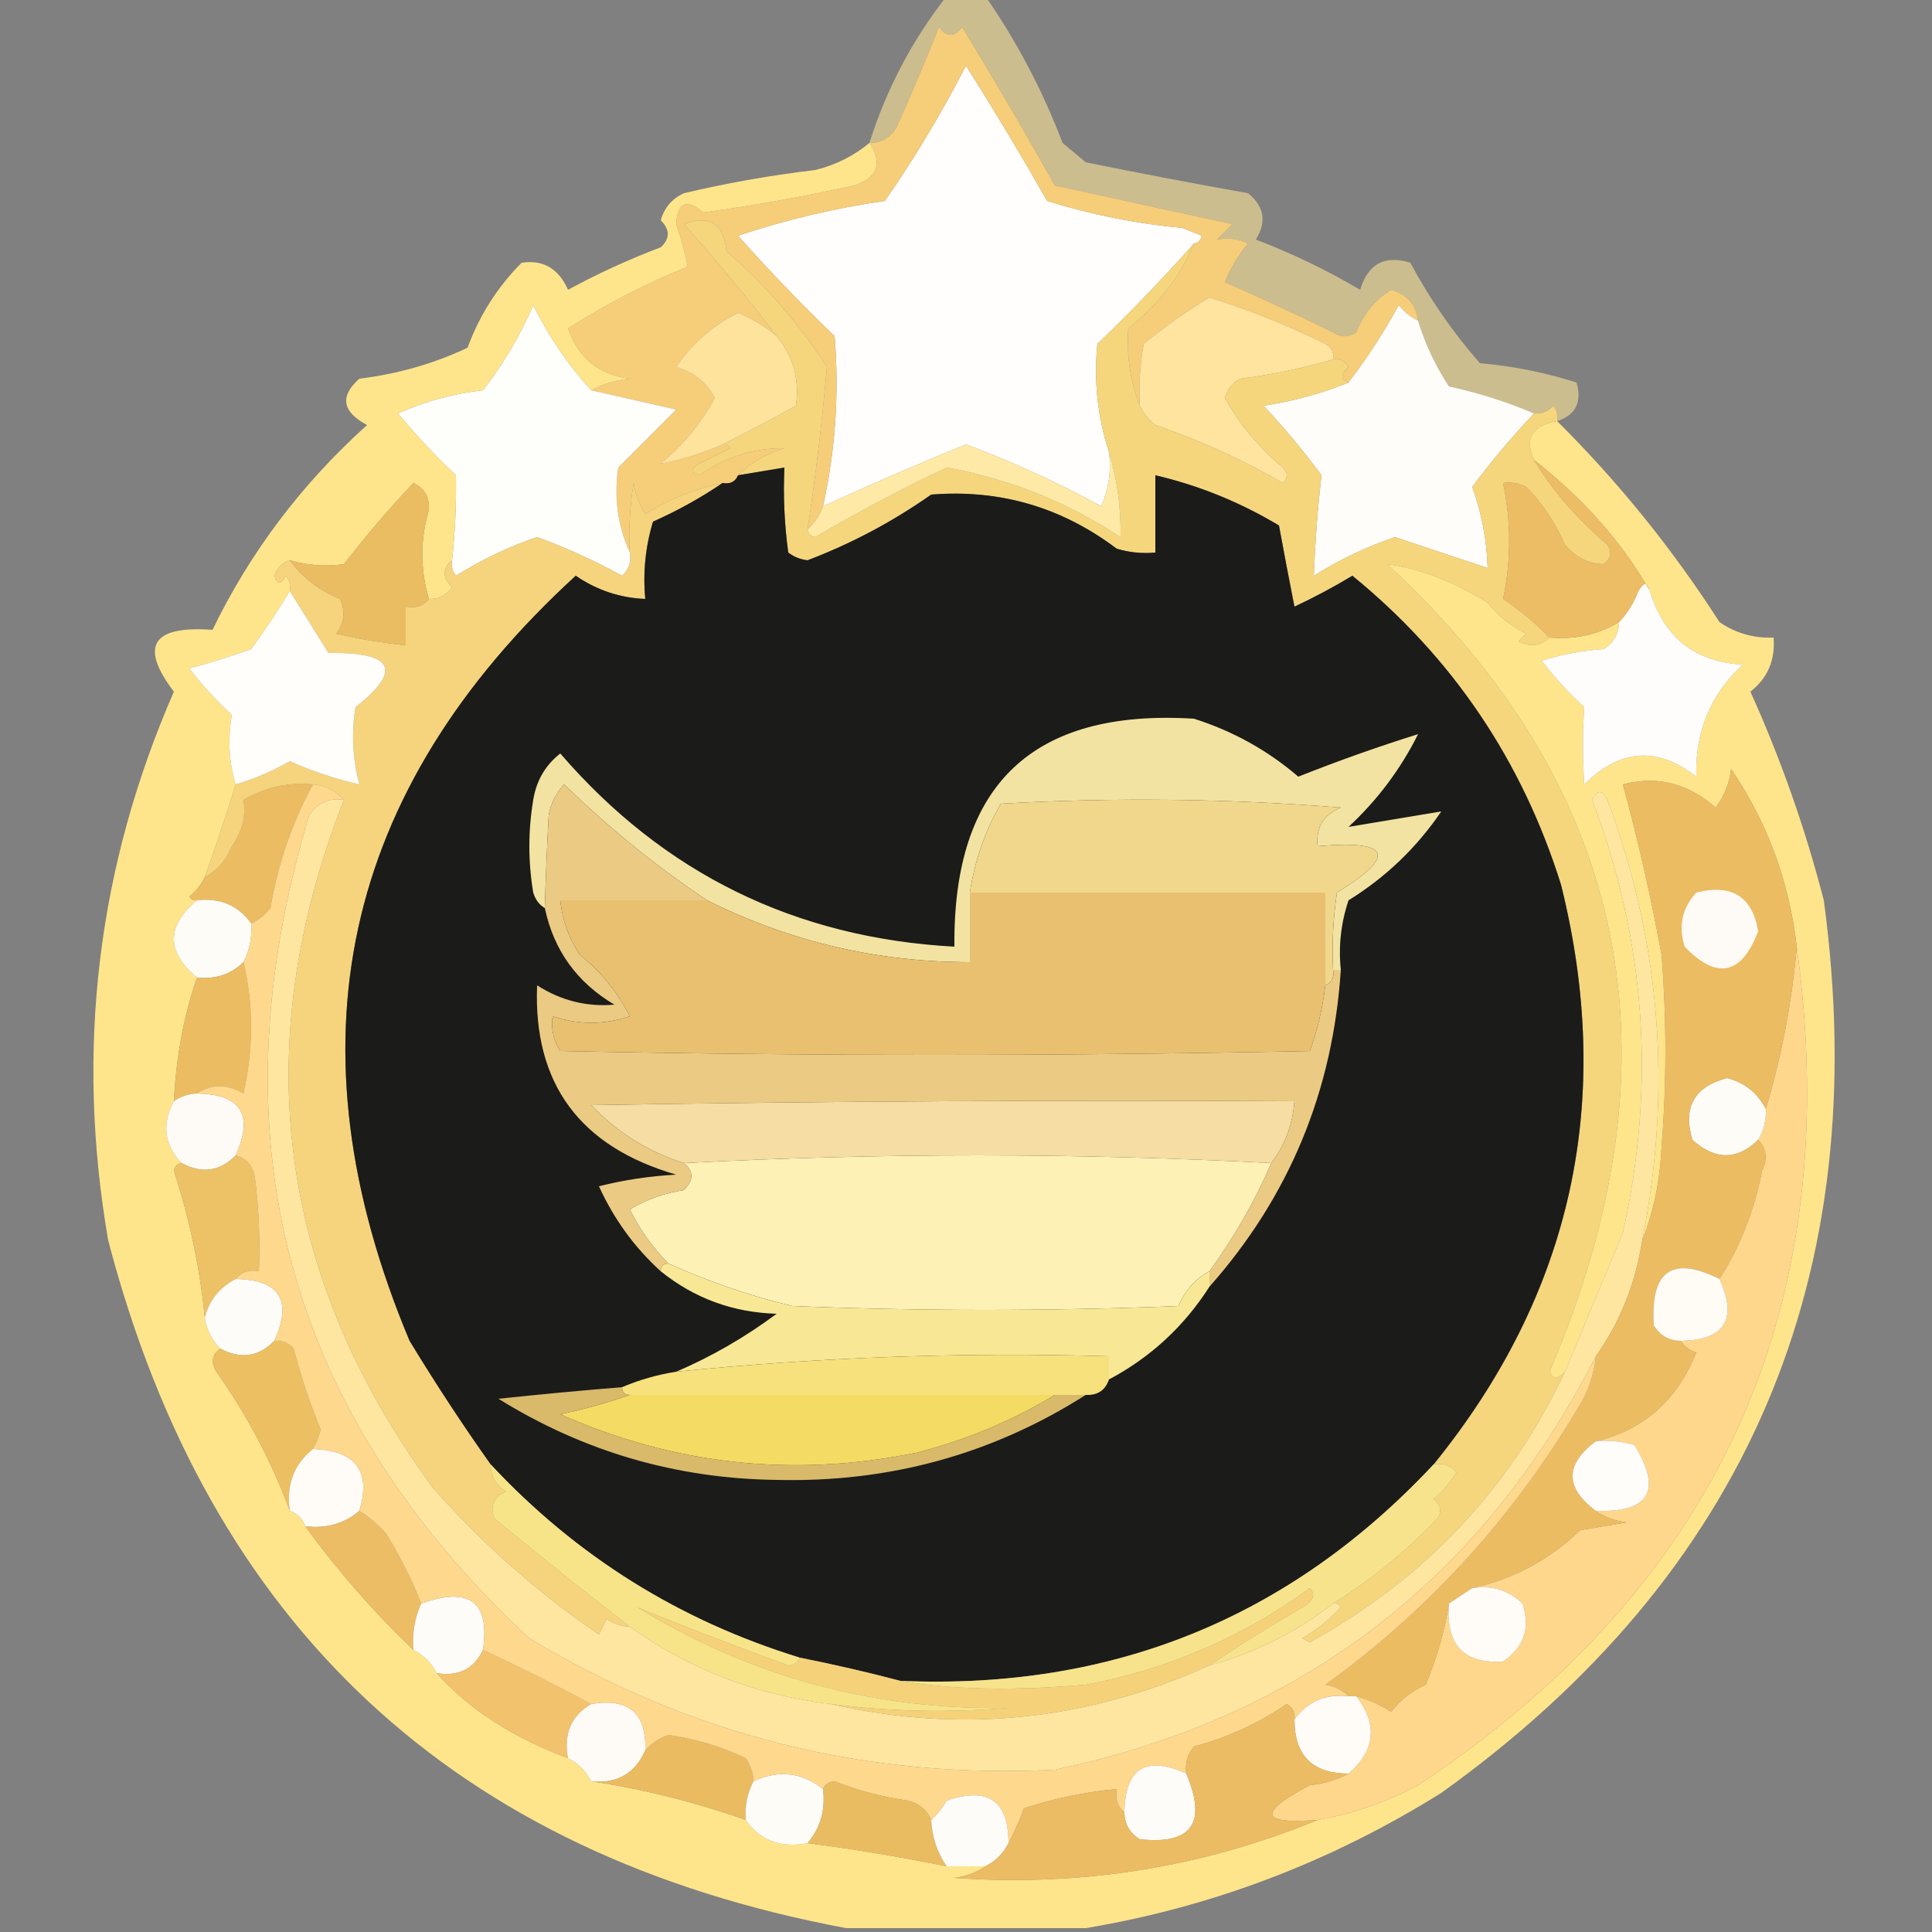 <svg xmlns="http://www.w3.org/2000/svg" xmlns:xlink="http://www.w3.org/1999/xlink" width="250px" height="250px" style="shape-rendering:geometricPrecision; text-rendering:geometricPrecision; image-rendering:optimizeQuality; fill-rule:evenodd; clip-rule:evenodd"><rect width="100%" height="100%" fill="#808080" stroke="none"/><g><path style="opacity:1" fill="#fffefc" d="M 154.5,31.5 C 150.564,35.938 146.398,40.271 142,44.5C 141.52,49.267 142.02,53.934 143.5,58.5C 143.808,60.924 143.474,63.257 142.5,65.5C 136.803,62.399 130.969,59.732 125,57.5C 118.725,60.058 112.558,62.724 106.5,65.5C 108.104,58.248 108.604,50.914 108,43.5C 103.651,39.318 99.485,34.985 95.5,30.5C 101.672,28.434 108.006,26.934 114.5,26C 118.377,20.415 121.877,14.582 125,8.5C 128.613,14.218 132.113,20.051 135.5,26C 141.189,27.775 147.022,28.942 153,29.5C 153.833,29.833 154.667,30.167 155.5,30.5C 155.376,31.107 155.043,31.44 154.5,31.5 Z"></path></g><g><path style="opacity:0.608" fill="#fde597" d="M 122.5,-0.5 C 124.167,-0.5 125.833,-0.5 127.5,-0.5C 131.579,5.374 134.912,11.707 137.5,18.5C 138.5,19.333 139.5,20.167 140.5,21C 147.484,22.426 154.484,23.759 161.5,25C 163.602,26.733 163.935,28.733 162.5,31C 167.19,32.785 171.69,34.952 176,37.5C 177.029,34.125 179.196,32.958 182.5,34C 185.011,38.695 188.011,43.028 191.5,47C 195.796,47.374 199.963,48.207 204,49.5C 204.741,52.019 203.908,53.685 201.5,54.5C 201.631,53.761 201.464,53.094 201,52.5C 200.329,53.252 199.496,53.586 198.5,53.5C 195.055,52.013 191.388,50.846 187.5,50C 185.754,47.341 184.42,44.508 183.5,41.5C 183.24,39.405 182.074,38.072 180,37.5C 177.929,38.775 176.429,40.609 175.5,43C 174.5,43.667 173.5,43.667 172.5,43C 167.866,40.734 163.199,38.568 158.5,36.5C 159.248,34.667 160.248,33.001 161.5,31.5C 160.284,30.904 158.951,30.737 157.5,31C 158.167,30.333 158.833,29.667 159.5,29C 151.813,27.324 144.147,25.657 136.5,24C 132.626,17.084 128.626,10.251 124.5,3.5C 123.5,4.833 122.5,4.833 121.5,3.5C 119.776,7.828 117.942,12.162 116,16.5C 115.184,17.823 114.017,18.489 112.5,18.5C 114.708,11.518 118.041,5.184 122.5,-0.5 Z"></path></g><g><path style="opacity:1" fill="#f6cd79" d="M 183.5,41.5 C 182.542,41.047 181.708,40.38 181,39.5C 179.058,43.069 176.892,46.402 174.5,49.5C 173.45,49.095 173.45,48.429 174.5,47.5C 174.043,46.703 173.376,46.369 172.5,46.5C 172.631,45.624 172.298,44.957 171.5,44.5C 166.654,42.107 161.654,40.107 156.5,38.5C 153.553,40.271 150.719,42.271 148,44.5C 147.503,47.146 147.336,49.813 147.5,52.5C 146.257,49.367 145.757,46.033 146,42.5C 149.877,39.479 152.711,35.812 154.5,31.5C 155.043,31.44 155.376,31.107 155.5,30.5C 154.667,30.167 153.833,29.833 153,29.5C 147.022,28.942 141.189,27.775 135.5,26C 132.113,20.051 128.613,14.218 125,8.5C 121.877,14.582 118.377,20.415 114.5,26C 108.006,26.934 101.672,28.434 95.5,30.5C 99.485,34.985 103.651,39.318 108,43.5C 108.604,50.914 108.104,58.248 106.5,65.5C 106.068,66.71 105.401,67.71 104.5,68.5C 105.56,61.484 106.393,54.484 107,47.5C 103.414,41.909 99.08,36.909 94,32.5C 93.671,28.96 91.838,27.794 88.5,29C 92.735,33.726 96.735,38.559 100.5,43.5C 99.027,42.26 97.36,41.26 95.5,40.5C 92.216,42.117 89.549,44.45 87.5,47.5C 89.737,48.132 91.403,49.465 92.5,51.5C 90.733,54.77 88.4,57.603 85.5,60C 88.18,59.509 90.847,58.676 93.5,57.5C 93.938,57.435 94.272,57.601 94.5,58C 93.167,58.667 91.833,59.333 90.5,60C 89.304,60.654 89.304,61.154 90.5,61.5C 93.877,59.13 97.544,57.963 101.5,58C 99.121,58.716 97.121,59.883 95.5,61.5C 95.158,62.338 94.492,62.672 93.5,62.5C 89.981,63.232 86.648,64.565 83.5,66.5C 82.719,65.271 82.219,63.938 82,62.5C 81.502,65.482 81.335,68.482 81.5,71.5C 79.933,68.083 79.433,64.417 80,60.5C 82.5,58 85,55.5 87.5,53C 83.792,52.162 80.125,51.329 76.5,50.5C 77.952,49.698 79.618,49.198 81.5,49C 77.509,48.513 74.842,46.346 73.5,42.5C 78.392,39.365 83.558,36.698 89,34.5C 88.656,32.742 88.156,30.909 87.5,29C 87.67,26.169 88.837,25.669 91,27.5C 97.543,26.604 104.042,25.437 110.5,24C 113.581,23.009 114.248,21.176 112.5,18.5C 114.017,18.489 115.184,17.823 116,16.5C 117.942,12.162 119.776,7.828 121.5,3.5C 122.5,4.833 123.5,4.833 124.5,3.5C 128.626,10.251 132.626,17.084 136.5,24C 144.147,25.657 151.813,27.324 159.5,29C 158.833,29.667 158.167,30.333 157.5,31C 158.951,30.737 160.284,30.904 161.5,31.5C 160.248,33.001 159.248,34.667 158.5,36.5C 163.199,38.568 167.866,40.734 172.5,43C 173.5,43.667 174.5,43.667 175.5,43C 176.429,40.609 177.929,38.775 180,37.5C 182.074,38.072 183.24,39.405 183.5,41.5 Z"></path></g><g><path style="opacity:1" fill="#fefdfa" d="M 183.5,41.5 C 184.42,44.508 185.754,47.341 187.5,50C 191.388,50.846 195.055,52.013 198.5,53.5C 195.655,56.512 192.988,59.679 190.5,63C 191.726,66.402 192.393,69.902 192.5,73.5C 188.511,72.174 184.511,70.841 180.5,69.5C 176.854,70.738 173.354,72.405 170,74.5C 170.175,70.143 170.508,65.809 171,61.5C 168.688,58.354 166.188,55.354 163.5,52.5C 167.408,51.904 171.074,50.904 174.5,49.5C 176.892,46.402 179.058,43.069 181,39.5C 181.708,40.38 182.542,41.047 183.5,41.5 Z"></path></g><g><path style="opacity:1" fill="#fefefb" d="M 76.5,50.5 C 80.125,51.329 83.792,52.162 87.5,53C 85,55.5 82.5,58 80,60.5C 79.433,64.417 79.933,68.083 81.5,71.5C 81.719,72.675 81.386,73.675 80.5,74.5C 76.901,72.531 73.234,70.865 69.5,69.5C 65.855,70.738 62.355,72.405 59,74.5C 58.536,73.906 58.369,73.239 58.5,72.5C 58.895,68.815 59.062,65.148 59,61.5C 56.345,59.01 53.845,56.344 51.5,53.5C 54.953,51.935 58.62,50.935 62.5,50.5C 65.131,47.104 67.298,43.438 69,39.5C 71.028,43.58 73.528,47.246 76.5,50.5 Z"></path></g><g><path style="opacity:1" fill="#fee39d" d="M 100.5,43.5 C 102.652,46.124 103.485,49.124 103,52.5C 99.826,54.271 96.66,55.938 93.5,57.5C 90.847,58.676 88.18,59.509 85.5,60C 88.4,57.603 90.733,54.77 92.5,51.5C 91.403,49.465 89.737,48.132 87.5,47.5C 89.549,44.45 92.216,42.117 95.5,40.5C 97.36,41.26 99.027,42.26 100.5,43.5 Z"></path></g><g><path style="opacity:1" fill="#fee49e" d="M 172.5,46.5 C 168.606,47.646 164.606,48.479 160.5,49C 159.484,49.519 158.818,50.353 158.5,51.5C 160.403,54.911 162.903,57.911 166,60.5C 166.667,61.167 166.667,61.833 166,62.5C 160.786,59.48 155.286,56.98 149.5,55C 148.619,54.292 147.953,53.458 147.5,52.5C 147.336,49.813 147.503,47.146 148,44.5C 150.719,42.271 153.553,40.271 156.5,38.5C 161.654,40.107 166.654,42.107 171.5,44.5C 172.298,44.957 172.631,45.624 172.5,46.5 Z"></path></g><g><path style="opacity:1" fill="#f5d67d" d="M 104.5,68.5 C 104.56,69.043 104.893,69.376 105.5,69.5C 111.045,66.228 116.712,63.228 122.5,60.5C 130.605,61.969 138.105,64.969 145,69.5C 145.064,65.674 144.564,62.008 143.5,58.5C 142.02,53.934 141.52,49.267 142,44.5C 146.398,40.271 150.564,35.938 154.5,31.5C 152.711,35.812 149.877,39.479 146,42.5C 145.757,46.033 146.257,49.367 147.5,52.5C 147.953,53.458 148.619,54.292 149.5,55C 155.286,56.98 160.786,59.48 166,62.5C 166.667,61.833 166.667,61.167 166,60.5C 162.903,57.911 160.403,54.911 158.5,51.5C 158.818,50.353 159.484,49.519 160.5,49C 164.606,48.479 168.606,47.646 172.5,46.5C 173.376,46.369 174.043,46.703 174.5,47.5C 173.45,48.429 173.45,49.095 174.5,49.5C 171.074,50.904 167.408,51.904 163.5,52.5C 166.188,55.354 168.688,58.354 171,61.5C 170.508,65.809 170.175,70.143 170,74.5C 173.354,72.405 176.854,70.738 180.5,69.5C 184.511,70.841 188.511,72.174 192.5,73.5C 192.393,69.902 191.726,66.402 190.5,63C 192.988,59.679 195.655,56.512 198.5,53.5C 199.496,53.586 200.329,53.252 201,52.5C 201.464,53.094 201.631,53.761 201.5,54.5C 198.227,55.062 197.227,56.729 198.5,59.5C 200.72,63.278 203.887,66.944 208,70.5C 208.617,71.449 208.451,72.282 207.5,73C 205.583,72.972 203.916,72.139 202.5,70.5C 201.288,67.698 199.621,65.198 197.5,63C 196.552,62.517 195.552,62.35 194.5,62.5C 195.544,67.531 195.544,72.531 194.5,77.5C 196.717,78.974 198.717,80.64 200.5,82.5C 199.399,83.598 198.066,83.765 196.5,83C 196.833,82.667 197.167,82.333 197.5,82C 195.545,81.047 193.878,79.713 192.5,78C 188.075,75.234 183.742,73.568 179.5,73C 210.933,102.025 217.933,136.859 200.5,177.5C 200.97,178.463 201.637,178.463 202.5,177.5C 195.408,192.599 184.408,204.266 169.5,212.5C 169.167,212.333 168.833,212.167 168.5,212C 170.349,210.907 172.016,209.574 173.5,208C 173.272,207.601 172.938,207.435 172.5,207.5C 177.388,204.451 181.888,200.784 186,196.5C 186.617,195.551 186.451,194.718 185.5,194C 186.687,192.981 187.687,191.814 188.5,190.5C 187.675,189.614 186.675,189.281 185.5,189.5C 203.439,167.394 208.939,142.394 202,114.5C 196.971,98.429 187.971,85.095 175,74.5C 172.579,75.961 170.079,77.294 167.5,78.5C 166.8,74.959 166.133,71.459 165.5,68C 160.475,64.984 155.142,62.818 149.5,61.5C 149.5,64.833 149.5,68.167 149.5,71.5C 147.801,71.66 146.134,71.493 144.5,71C 137.366,65.621 129.366,63.288 120.5,64C 115.5,67.51 110.166,70.343 104.5,72.5C 103.558,72.392 102.725,72.058 102,71.5C 101.501,67.848 101.335,64.182 101.5,60.5C 99.5,60.833 97.5,61.167 95.5,61.5C 97.121,59.883 99.121,58.716 101.5,58C 97.544,57.963 93.877,59.13 90.5,61.5C 89.304,61.154 89.304,60.654 90.5,60C 91.833,59.333 93.167,58.667 94.5,58C 94.272,57.601 93.938,57.435 93.5,57.5C 96.66,55.938 99.826,54.271 103,52.5C 103.485,49.124 102.652,46.124 100.5,43.5C 96.735,38.559 92.735,33.726 88.5,29C 91.838,27.794 93.671,28.96 94,32.5C 99.08,36.909 103.414,41.909 107,47.5C 106.393,54.484 105.56,61.484 104.5,68.5 Z"></path></g><g><path style="opacity:0.999" fill="#fee58b" d="M 112.5,18.5 C 114.248,21.176 113.581,23.009 110.5,24C 104.042,25.437 97.543,26.604 91,27.5C 88.837,25.669 87.67,26.169 87.5,29C 88.156,30.909 88.656,32.742 89,34.5C 83.558,36.698 78.392,39.365 73.5,42.5C 74.842,46.346 77.509,48.513 81.5,49C 79.618,49.198 77.952,49.698 76.5,50.5C 73.528,47.246 71.028,43.58 69,39.5C 67.298,43.438 65.131,47.104 62.5,50.5C 58.62,50.935 54.953,51.935 51.5,53.5C 53.845,56.344 56.345,59.01 59,61.5C 59.062,65.148 58.895,68.815 58.5,72.5C 57.209,73.542 57.209,74.708 58.5,76C 57.756,77.039 56.756,77.539 55.5,77.5C 54.364,73.661 54.364,69.827 55.5,66C 55.612,64.338 54.946,63.171 53.5,62.5C 50.342,65.828 47.342,69.328 44.5,73C 42.153,73.334 39.819,73.167 37.5,72.5C 36.522,72.811 35.855,73.478 35.5,74.5C 35.846,75.696 36.346,75.696 37,74.5C 37.464,75.094 37.631,75.761 37.5,76.5C 35.981,79.02 34.314,81.52 32.5,84C 29.879,84.939 27.212,85.772 24.5,86.5C 26.149,88.65 27.982,90.65 30,92.5C 29.453,95.646 29.619,98.646 30.5,101.5C 29.349,105.233 28.016,109.233 26.5,113.5C 26.047,114.458 25.381,115.292 24.5,116C 24.728,116.399 25.062,116.565 25.5,116.5C 21.5,119.833 21.5,123.167 25.5,126.5C 23.815,131.279 22.815,136.613 22.5,142.5C 20.91,145.455 21.243,148.122 23.5,150.5C 22.957,150.56 22.624,150.893 22.5,151.5C 24.551,157.816 25.884,164.149 26.5,170.5C 26.733,172.062 27.399,173.395 28.5,174.5C 27.427,175.251 27.26,176.251 28,177.5C 31.995,183.161 35.162,189.161 37.5,195.5C 38.5,195.833 39.167,196.5 39.5,197.5C 43.715,203.289 48.382,208.622 53.5,213.5C 54.833,214.167 55.833,215.167 56.5,216.5C 60.698,221.185 66.365,224.852 73.5,227.5C 74.833,228.167 75.833,229.167 76.5,230.5C 83.237,231.513 89.903,233.18 96.5,235.5C 98.391,238.172 101.058,239.172 104.5,238.5C 110.54,239.285 116.54,240.285 122.5,241.5C 124.167,241.5 125.833,241.5 127.5,241.5C 126.391,242.29 125.058,242.79 123.5,243C 139.866,244.156 155.532,241.656 170.5,235.5C 175.094,234.691 179.427,233.191 183.5,231C 222.514,205.135 238.847,168.968 232.5,122.5C 231.513,114.027 228.68,106.36 224,99.5C 223.784,101.384 223.117,103.051 222,104.5C 218.405,101.341 214.405,100.341 210,101.5C 211.955,108.663 213.622,115.997 215,123.5C 215.667,131.833 215.667,140.167 215,148.5C 214.811,152.767 213.977,156.767 212.5,160.5C 216.391,141.001 214.891,122.001 208,103.5C 207.333,102.167 206.667,102.167 206,103.5C 212.949,121.631 214.282,140.297 210,159.5C 207.496,165.535 204.996,171.535 202.5,177.5C 201.637,178.463 200.97,178.463 200.5,177.5C 217.933,136.859 210.933,102.025 179.5,73C 183.742,73.568 188.075,75.234 192.5,78C 193.878,79.713 195.545,81.047 197.5,82C 197.167,82.333 196.833,82.667 196.5,83C 198.066,83.765 199.399,83.598 200.5,82.5C 203.785,82.79 206.785,82.123 209.5,80.5C 209.489,82.017 208.823,83.184 207.5,84C 204.774,84.182 202.107,84.682 199.5,85.5C 201.149,87.65 202.982,89.65 205,91.5C 204.785,94.811 204.785,98.144 205,101.5C 209.62,96.889 214.454,96.555 219.5,100.5C 219.331,94.689 221.331,89.855 225.5,86C 219.324,85.665 215.324,82.498 213.5,76.5C 209.964,70.249 204.964,64.583 198.5,59.5C 197.227,56.729 198.227,55.062 201.5,54.5C 209.451,62.404 216.451,71.071 222.5,80.5C 224.608,81.944 226.941,82.61 229.5,82.5C 229.738,85.408 228.738,87.742 226.5,89.5C 230.424,98.177 233.591,107.177 236,116.5C 242.567,165.156 226.067,203.656 186.5,232C 172.225,240.92 156.892,246.754 140.5,249.5C 130.167,249.5 119.833,249.5 109.5,249.5C 58.867,240.034 27.033,210.367 14,160.5C 9.746,135.9 12.58,112.233 22.5,89.5C 18.013,83.6 19.68,80.933 27.5,81.5C 32.381,71.434 39.048,62.601 47.5,55C 44.27,53.276 43.936,51.276 46.5,49C 51.452,48.398 56.118,47.065 60.5,45C 62.047,40.796 64.38,37.129 67.5,34C 70.284,33.583 72.284,34.749 73.5,37.5C 77.381,35.393 81.381,33.559 85.5,32C 86.711,30.887 86.711,29.72 85.5,28.5C 85.968,26.866 86.968,25.7 88.5,25C 94.107,23.677 99.774,22.677 105.5,22C 108.139,21.347 110.473,20.18 112.5,18.5 Z"></path></g><g><path style="opacity:1" fill="#ebbc61" d="M 40.5,101.5 C 37.779,106.495 35.946,111.829 35,117.5C 34.292,118.381 33.458,119.047 32.5,119.5C 30.824,117.166 28.491,116.166 25.5,116.5C 25.062,116.565 24.728,116.399 24.5,116C 25.381,115.292 26.047,114.458 26.5,113.5C 28.093,112.652 29.26,111.319 30,109.5C 31.368,107.506 31.868,105.506 31.5,103.5C 34.276,101.87 37.276,101.203 40.5,101.5 Z"></path></g><g><path style="opacity:1" fill="#fee6a0" d="M 212.5,160.5 C 211.662,166.022 209.662,171.022 206.5,175.5C 191.698,204.466 168.364,222.299 136.5,229C 112.093,230.232 89.426,224.565 68.5,212C 36.964,182.706 27.463,147.206 40,105.5C 41.049,103.893 42.549,103.227 44.5,103.5C 32.03,135.333 35.863,165 56,192.5C 62.424,199.763 69.591,206.096 77.5,211.5C 77.833,210.833 78.167,210.167 78.5,209.5C 79.417,210.127 80.417,210.461 81.5,210.5C 89.232,216.024 97.899,219.357 107.5,220.5C 124.326,224.337 140.66,222.67 156.5,215.5C 162.385,213.891 167.718,211.224 172.5,207.5C 172.938,207.435 173.272,207.601 173.5,208C 172.016,209.574 170.349,210.907 168.5,212C 168.833,212.167 169.167,212.333 169.5,212.5C 184.408,204.266 195.408,192.599 202.5,177.5C 204.996,171.535 207.496,165.535 210,159.5C 214.282,140.297 212.949,121.631 206,103.5C 206.667,102.167 207.333,102.167 208,103.5C 214.891,122.001 216.391,141.001 212.5,160.5 Z"></path></g><g><path style="opacity:1" fill="#f6d47d" d="M 93.5,62.5 C 90.724,64.392 87.724,66.059 84.5,67.5C 83.513,70.768 83.18,74.102 83.5,77.5C 80.234,77.371 77.234,76.371 74.5,74.5C 44.132,102.318 36.966,135.318 53,173.5C 56.33,178.986 59.83,184.32 63.5,189.5C 63.511,191.017 64.177,192.184 65.5,193C 63.842,193.725 63.342,194.892 64,196.5C 69.812,201.306 75.645,205.973 81.5,210.5C 80.417,210.461 79.417,210.127 78.5,209.5C 78.167,210.167 77.833,210.833 77.5,211.5C 69.591,206.096 62.424,199.763 56,192.5C 35.863,165 32.03,135.333 44.5,103.5C 43.486,102.326 42.153,101.66 40.5,101.5C 37.276,101.203 34.276,101.87 31.5,103.5C 31.868,105.506 31.368,107.506 30,109.5C 29.26,111.319 28.093,112.652 26.5,113.5C 28.016,109.233 29.349,105.233 30.5,101.5C 32.963,100.767 35.297,99.767 37.5,98.5C 40.422,99.798 43.422,100.798 46.5,101.5C 45.624,98.201 45.457,94.868 46,91.5C 52.115,86.707 50.948,84.374 42.5,84.5C 40.808,81.769 39.142,79.103 37.5,76.5C 37.631,75.761 37.464,75.094 37,74.5C 36.346,75.696 35.846,75.696 35.5,74.5C 35.855,73.478 36.522,72.811 37.5,72.5C 39.149,74.752 41.315,76.419 44,77.5C 44.72,79.112 44.554,80.612 43.5,82C 46.478,82.696 49.478,83.196 52.5,83.5C 52.5,81.833 52.5,80.167 52.5,78.5C 53.791,78.737 54.791,78.404 55.5,77.5C 56.756,77.539 57.756,77.039 58.5,76C 57.209,74.708 57.209,73.542 58.5,72.5C 58.369,73.239 58.536,73.906 59,74.5C 62.355,72.405 65.855,70.738 69.5,69.5C 73.234,70.865 76.901,72.531 80.5,74.5C 81.386,73.675 81.719,72.675 81.5,71.5C 81.335,68.482 81.502,65.482 82,62.5C 82.219,63.938 82.719,65.271 83.5,66.5C 86.648,64.565 89.981,63.232 93.5,62.5 Z"></path></g><g><path style="opacity:1" fill="#fffefb" d="M 37.5,76.5 C 39.142,79.103 40.808,81.769 42.5,84.5C 50.948,84.374 52.115,86.707 46,91.5C 45.457,94.868 45.624,98.201 46.5,101.5C 43.422,100.798 40.422,99.798 37.5,98.5C 35.297,99.767 32.963,100.767 30.5,101.5C 29.619,98.646 29.453,95.646 30,92.5C 27.982,90.65 26.149,88.65 24.5,86.5C 27.212,85.772 29.879,84.939 32.5,84C 34.314,81.52 35.981,79.02 37.5,76.5 Z"></path></g><g><path style="opacity:1" fill="#fefdfb" d="M 213.5,76.5 C 215.324,82.498 219.324,85.665 225.5,86C 221.331,89.855 219.331,94.689 219.5,100.5C 214.454,96.555 209.62,96.889 205,101.5C 204.785,98.144 204.785,94.811 205,91.5C 202.982,89.65 201.149,87.65 199.5,85.5C 202.107,84.682 204.774,84.182 207.5,84C 208.823,83.184 209.489,82.017 209.5,80.5C 210.558,79.4 211.392,78.066 212,76.5C 212.69,75.262 213.19,75.262 213.5,76.5 Z"></path></g><g><path style="opacity:1" fill="#eabd62" d="M 55.5,77.5 C 54.791,78.404 53.791,78.737 52.5,78.5C 52.5,80.167 52.5,81.833 52.5,83.5C 49.478,83.196 46.478,82.696 43.5,82C 44.554,80.612 44.72,79.112 44,77.5C 41.315,76.419 39.149,74.752 37.5,72.5C 39.819,73.167 42.153,73.334 44.5,73C 47.342,69.328 50.342,65.828 53.5,62.5C 54.946,63.171 55.612,64.338 55.5,66C 54.364,69.827 54.364,73.661 55.5,77.5 Z"></path></g><g><path style="opacity:1" fill="#ecbd65" d="M 198.5,59.5 C 204.964,64.583 209.964,70.249 213.5,76.5C 213.19,75.262 212.69,75.262 212,76.5C 211.392,78.066 210.558,79.4 209.5,80.5C 206.785,82.123 203.785,82.79 200.5,82.5C 198.717,80.64 196.717,78.974 194.5,77.5C 195.544,72.531 195.544,67.531 194.5,62.5C 195.552,62.35 196.552,62.517 197.5,63C 199.621,65.198 201.288,67.698 202.5,70.5C 203.916,72.139 205.583,72.972 207.5,73C 208.451,72.282 208.617,71.449 208,70.5C 203.887,66.944 200.72,63.278 198.5,59.5 Z"></path></g><g><path style="opacity:1" fill="#1b1b19" d="M 185.5,189.5 C 166.924,209.367 143.924,218.701 116.5,217.5C 112.308,216.392 107.975,215.392 103.5,214.5C 87.905,209.707 74.572,201.374 63.5,189.5C 59.83,184.32 56.33,178.986 53,173.5C 36.966,135.318 44.132,102.318 74.5,74.5C 77.234,76.371 80.234,77.371 83.5,77.5C 83.18,74.102 83.513,70.768 84.5,67.5C 87.724,66.059 90.724,64.392 93.5,62.5C 94.492,62.672 95.158,62.338 95.5,61.5C 97.5,61.167 99.5,60.833 101.5,60.5C 101.335,64.182 101.501,67.848 102,71.5C 102.725,72.058 103.558,72.392 104.5,72.5C 110.166,70.343 115.5,67.51 120.5,64C 129.366,63.288 137.366,65.621 144.5,71C 146.134,71.493 147.801,71.66 149.5,71.5C 149.5,68.167 149.5,64.833 149.5,61.5C 155.142,62.818 160.475,64.984 165.5,68C 166.133,71.459 166.8,74.959 167.5,78.5C 170.079,77.294 172.579,75.961 175,74.5C 187.971,85.095 196.971,98.429 202,114.5C 208.939,142.394 203.439,167.394 185.5,189.5 Z"></path></g><g><path style="opacity:1" fill="#f2e3a2" d="M 173.5,125.5 C 173.167,125.5 172.833,125.5 172.5,125.5C 172.335,122.15 172.502,118.817 173,115.5C 180.8,110.68 179.967,108.68 170.5,109.5C 170.244,107.088 171.244,105.421 173.5,104.5C 158.845,103.334 144.178,103.167 129.5,104C 127.448,107.6 126.114,111.433 125.5,115.5C 125.5,118.5 125.5,121.5 125.5,124.5C 113.517,124.504 102.183,121.837 91.5,116.5C 84.942,112.122 78.776,107.122 73,101.5C 71.956,102.623 71.29,103.956 71,105.5C 70.778,109.712 70.612,113.712 70.5,117.5C 69.778,117.082 69.278,116.416 69,115.5C 68.333,111.5 68.333,107.5 69,103.5C 69.412,101.003 70.578,99.003 72.5,97.5C 85.914,113.04 102.914,121.373 123.5,122.5C 123.296,101.537 133.629,91.703 154.5,93C 159.548,94.605 164.048,97.105 168,100.5C 173.213,98.431 178.38,96.598 183.5,95C 181.23,99.537 178.23,103.537 174.5,107C 178.5,106.333 182.5,105.667 186.5,105C 183.311,109.689 179.311,113.523 174.5,116.5C 173.516,119.428 173.183,122.428 173.5,125.5 Z"></path></g><g><path style="opacity:1" fill="#feeaa6" d="M 143.5,58.5 C 144.564,62.008 145.064,65.674 145,69.5C 138.105,64.969 130.605,61.969 122.5,60.5C 116.712,63.228 111.045,66.228 105.5,69.5C 104.893,69.376 104.56,69.043 104.5,68.5C 105.401,67.71 106.068,66.71 106.5,65.5C 112.558,62.724 118.725,60.058 125,57.5C 130.969,59.732 136.803,62.399 142.5,65.5C 143.474,63.257 143.808,60.924 143.5,58.5 Z"></path></g><g><path style="opacity:1" fill="#f1d78b" d="M 172.5,125.5 C 172.672,126.492 172.338,127.158 171.5,127.5C 171.5,123.5 171.5,119.5 171.5,115.5C 156.167,115.5 140.833,115.5 125.5,115.5C 126.114,111.433 127.448,107.6 129.5,104C 144.178,103.167 158.845,103.334 173.5,104.5C 171.244,105.421 170.244,107.088 170.5,109.5C 179.967,108.68 180.8,110.68 173,115.5C 172.502,118.817 172.335,122.15 172.5,125.5 Z"></path></g><g><path style="opacity:1" fill="#fefcf7" d="M 25.5,116.5 C 28.491,116.166 30.824,117.166 32.5,119.5C 32.634,121.292 32.301,122.958 31.5,124.5C 29.898,126.074 27.898,126.741 25.5,126.5C 21.5,123.167 21.5,119.833 25.5,116.5 Z"></path></g><g><path style="opacity:1" fill="#ebbc61" d="M 31.5,124.5 C 32.816,130.013 32.816,135.68 31.5,141.5C 29.357,140.246 27.357,140.246 25.5,141.5C 24.391,141.557 23.391,141.89 22.5,142.5C 22.815,136.613 23.815,131.279 25.5,126.5C 27.898,126.741 29.898,126.074 31.5,124.5 Z"></path></g><g><path style="opacity:1" fill="#e8c070" d="M 125.5,115.5 C 140.833,115.5 156.167,115.5 171.5,115.5C 171.5,119.5 171.5,123.5 171.5,127.5C 171.148,130.428 170.482,133.262 169.5,136C 137.167,136.667 104.833,136.667 72.5,136C 71.62,134.644 71.287,133.144 71.5,131.5C 74.857,132.627 78.191,132.627 81.5,131.5C 79.997,128.476 77.83,125.81 75,123.5C 73.589,121.35 72.755,119.016 72.5,116.5C 78.833,116.5 85.167,116.5 91.5,116.5C 102.183,121.837 113.517,124.504 125.5,124.5C 125.5,121.5 125.5,118.5 125.5,115.5 Z"></path></g><g><path style="opacity:1" fill="#fed78d" d="M 232.5,122.5 C 238.847,168.968 222.514,205.135 183.5,231C 179.427,233.191 175.094,234.691 170.5,235.5C 163.03,236.09 162.697,234.59 169.5,231C 171.382,230.802 173.048,230.302 174.5,229.5C 177.968,226.492 178.301,223.158 175.5,219.5C 177.094,219.92 178.594,220.586 180,221.5C 181.194,219.976 182.694,218.81 184.5,218C 185.941,214.534 186.941,211.034 187.5,207.5C 187.045,212.817 189.378,215.317 194.5,215C 197.207,213.136 198.041,210.636 197,207.5C 195.211,205.771 193.044,205.104 190.5,205.5C 195.793,204.351 200.46,201.851 204.5,198C 206.5,197.667 208.5,197.333 210.5,197C 208.942,196.79 207.609,196.29 206.5,195.5C 213.444,195.728 215.11,192.894 211.5,187C 209.866,186.506 208.199,186.34 206.5,186.5C 212.695,185.027 217.028,181.193 219.5,175C 218.584,174.722 217.918,174.222 217.5,173.5C 223.194,173.402 224.86,170.735 222.5,165.5C 225.191,161.278 227.024,156.612 228,151.5C 228.765,149.934 228.598,148.601 227.5,147.5C 228.234,146.292 228.567,144.959 228.5,143.5C 230.548,136.632 231.882,129.632 232.5,122.5 Z"></path></g><g><path style="opacity:1" fill="#ebca83" d="M 91.5,116.5 C 85.167,116.5 78.833,116.5 72.5,116.5C 72.755,119.016 73.589,121.35 75,123.5C 77.83,125.81 79.997,128.476 81.5,131.5C 78.191,132.627 74.857,132.627 71.5,131.5C 71.287,133.144 71.62,134.644 72.5,136C 104.833,136.667 137.167,136.667 169.5,136C 170.482,133.262 171.148,130.428 171.5,127.5C 172.338,127.158 172.672,126.492 172.5,125.5C 172.833,125.5 173.167,125.5 173.5,125.5C 172.483,141.188 166.816,154.855 156.5,166.5C 156.5,165.833 156.5,165.167 156.5,164.5C 159.684,160.132 162.351,155.465 164.5,150.5C 166.267,148.208 167.267,145.542 167.5,142.5C 137.165,142.333 106.832,142.5 76.5,143C 79.874,146.548 83.874,149.048 88.5,150.5C 89.791,151.542 89.791,152.708 88.5,154C 85.99,154.376 83.656,155.21 81.5,156.5C 82.804,159.13 84.47,161.463 86.5,163.5C 85.833,163.5 85.5,163.833 85.5,164.5C 82.117,161.436 79.45,157.769 77.5,153.5C 80.785,152.676 84.118,152.176 87.5,152C 74.998,148.365 68.998,140.198 69.5,127.5C 72.603,129.483 75.936,130.316 79.5,130C 74.652,127.127 71.652,122.96 70.5,117.5C 70.612,113.712 70.778,109.712 71,105.5C 71.29,103.956 71.956,102.623 73,101.5C 78.776,107.122 84.942,112.122 91.5,116.5 Z"></path></g><g><path style="opacity:1" fill="#fefcf6" d="M 228.5,143.5 C 228.567,144.959 228.234,146.292 227.5,147.5C 224.783,150.145 221.95,150.145 219,147.5C 217.733,143.269 219.233,140.602 223.5,139.5C 225.761,140.095 227.428,141.429 228.5,143.5 Z"></path></g><g><path style="opacity:1" fill="#fefbf6" d="M 25.5,141.5 C 31.194,141.598 32.86,144.265 30.5,149.5C 28.458,151.591 26.125,151.924 23.5,150.5C 21.243,148.122 20.91,145.455 22.5,142.5C 23.391,141.89 24.391,141.557 25.5,141.5 Z"></path></g><g><path style="opacity:1" fill="#f5dda3" d="M 164.5,150.5 C 139.167,149.167 113.833,149.167 88.5,150.5C 83.874,149.048 79.874,146.548 76.5,143C 106.832,142.5 137.165,142.333 167.5,142.5C 167.267,145.542 166.267,148.208 164.5,150.5 Z"></path></g><g><path style="opacity:1" fill="#ecbc63" d="M 232.5,122.5 C 231.882,129.632 230.548,136.632 228.5,143.5C 227.428,141.429 225.761,140.095 223.5,139.5C 219.233,140.602 217.733,143.269 219,147.5C 221.95,150.145 224.783,150.145 227.5,147.5C 228.598,148.601 228.765,149.934 228,151.5C 227.024,156.612 225.191,161.278 222.5,165.5C 216.369,162.441 213.536,164.441 214,171.5C 214.816,172.823 215.983,173.489 217.5,173.5C 217.918,174.222 218.584,174.722 219.5,175C 217.028,181.193 212.695,185.027 206.5,186.5C 202.5,189.5 202.5,192.5 206.5,195.5C 207.609,196.29 208.942,196.79 210.5,197C 208.5,197.333 206.5,197.667 204.5,198C 200.46,201.851 195.793,204.351 190.5,205.5C 189.5,206.167 188.5,206.833 187.5,207.5C 186.941,211.034 185.941,214.534 184.5,218C 182.694,218.81 181.194,219.976 180,221.5C 178.594,220.586 177.094,219.92 175.5,219.5C 175.167,219.5 174.833,219.5 174.5,219.5C 173.737,218.732 172.737,218.232 171.5,218C 184.744,208.421 195.577,196.587 204,182.5C 205.411,180.35 206.245,178.016 206.5,175.5C 209.662,171.022 211.662,166.022 212.5,160.5C 213.977,156.767 214.811,152.767 215,148.5C 215.667,140.167 215.667,131.833 215,123.5C 213.622,115.997 211.955,108.663 210,101.5C 214.405,100.341 218.405,101.341 222,104.5C 223.117,103.051 223.784,101.384 224,99.5C 228.68,106.36 231.513,114.027 232.5,122.5 Z"></path></g><g><path style="opacity:1" fill="#fefbf6" d="M 219.5,115.5 C 224.083,114.343 226.75,116.01 227.5,120.5C 225.349,126.163 222.182,126.83 218,122.5C 217.167,119.829 217.667,117.496 219.5,115.5 Z"></path></g><g><path style="opacity:1" fill="#edc166" d="M 30.5,149.5 C 31.931,149.881 32.764,150.881 33,152.5C 33.499,156.486 33.666,160.486 33.5,164.5C 32.209,164.263 31.209,164.596 30.5,165.5C 28.413,166.585 27.08,168.251 26.5,170.5C 25.884,164.149 24.551,157.816 22.5,151.5C 22.624,150.893 22.957,150.56 23.5,150.5C 26.125,151.924 28.458,151.591 30.5,149.5 Z"></path></g><g><path style="opacity:1" fill="#fdf1b6" d="M 88.5,150.5 C 113.833,149.167 139.167,149.167 164.5,150.5C 162.351,155.465 159.684,160.132 156.5,164.5C 154.661,165.508 153.328,167.008 152.5,169C 135.833,169.667 119.167,169.667 102.5,169C 96.983,167.661 91.65,165.828 86.5,163.5C 84.47,161.463 82.804,159.13 81.5,156.5C 83.656,155.21 85.99,154.376 88.5,154C 89.791,152.708 89.791,151.542 88.5,150.5 Z"></path></g><g><path style="opacity:1" fill="#fffcf6" d="M 222.5,165.5 C 224.86,170.735 223.194,173.402 217.5,173.5C 215.983,173.489 214.816,172.823 214,171.5C 213.536,164.441 216.369,162.441 222.5,165.5 Z"></path></g><g><path style="opacity:1" fill="#fefcf8" d="M 30.5,165.5 C 36.194,165.598 37.86,168.265 35.5,173.5C 33.458,175.591 31.125,175.924 28.5,174.5C 27.399,173.395 26.733,172.062 26.5,170.5C 27.08,168.251 28.413,166.585 30.5,165.5 Z"></path></g><g><path style="opacity:1" fill="#f8e895" d="M 85.5,164.5 C 85.5,163.833 85.833,163.5 86.5,163.5C 91.65,165.828 96.983,167.661 102.5,169C 119.167,169.667 135.833,169.667 152.5,169C 153.328,167.008 154.661,165.508 156.5,164.5C 156.5,165.167 156.5,165.833 156.5,166.5C 153.209,171.643 148.875,175.643 143.5,178.5C 143.5,177.5 143.5,176.5 143.5,175.5C 124.74,174.946 106.073,175.612 87.5,177.5C 92.065,175.546 96.398,173.046 100.5,170C 94.851,169.838 89.851,168.005 85.5,164.5 Z"></path></g><g><path style="opacity:1" fill="#ecbf63" d="M 35.5,173.5 C 36.496,173.414 37.329,173.748 38,174.5C 38.937,178.084 40.104,181.584 41.5,185C 41.257,185.902 40.923,186.735 40.5,187.5C 38.018,189.503 37.018,192.169 37.5,195.5C 35.162,189.161 31.995,183.161 28,177.5C 27.26,176.251 27.427,175.251 28.5,174.5C 31.125,175.924 33.458,175.591 35.5,173.5 Z"></path></g><g><path style="opacity:1" fill="#fffdfa" d="M 206.5,186.5 C 208.199,186.34 209.866,186.506 211.5,187C 215.11,192.894 213.444,195.728 206.5,195.5C 202.5,192.5 202.5,189.5 206.5,186.5 Z"></path></g><g><path style="opacity:1" fill="#fffcf8" d="M 40.5,187.5 C 46.048,187.697 48.048,190.364 46.5,195.5C 44.562,197.163 42.228,197.829 39.5,197.5C 39.167,196.5 38.5,195.833 37.5,195.5C 37.018,192.169 38.018,189.503 40.5,187.5 Z"></path></g><g><path style="opacity:1" fill="#ecbd64" d="M 46.5,195.5 C 47.794,196.29 48.961,197.29 50,198.5C 51.808,201.438 53.308,204.438 54.5,207.5C 53.659,209.379 53.325,211.379 53.5,213.5C 48.382,208.622 43.715,203.289 39.5,197.5C 42.228,197.829 44.562,197.163 46.5,195.5 Z"></path></g><g><path style="opacity:1" fill="#fffcf7" d="M 190.5,205.5 C 193.044,205.104 195.211,205.771 197,207.5C 198.041,210.636 197.207,213.136 194.5,215C 189.378,215.317 187.045,212.817 187.5,207.5C 188.5,206.833 189.5,206.167 190.5,205.5 Z"></path></g><g><path style="opacity:1" fill="#fefcf8" d="M 62.5,213.5 C 61.313,215.975 59.313,216.975 56.5,216.5C 55.833,215.167 54.833,214.167 53.5,213.5C 53.325,211.379 53.659,209.379 54.5,207.5C 60.748,205.261 63.415,207.261 62.5,213.5 Z"></path></g><g><path style="opacity:1" fill="#f2c26d" d="M 62.5,213.5 C 67.382,215.78 72.049,218.113 76.5,220.5C 73.908,222.036 72.908,224.369 73.5,227.5C 66.365,224.852 60.698,221.185 56.5,216.5C 59.313,216.975 61.313,215.975 62.5,213.5 Z"></path></g><g><path style="opacity:1" fill="#fffcf7" d="M 174.5,219.5 C 174.833,219.5 175.167,219.5 175.5,219.5C 178.301,223.158 177.968,226.492 174.5,229.5C 169.833,229.5 167.5,227.167 167.5,222.5C 169.176,220.166 171.509,219.166 174.5,219.5 Z"></path></g><g><path style="opacity:1" fill="#fefbf6" d="M 76.5,220.5 C 81.339,219.677 83.673,221.677 83.5,226.5C 82.145,229.518 79.812,230.851 76.5,230.5C 75.833,229.167 74.833,228.167 73.5,227.5C 72.908,224.369 73.908,222.036 76.5,220.5 Z"></path></g><g><path style="opacity:1" fill="#eabb61" d="M 97.5,230.5 C 96.699,232.042 96.366,233.708 96.5,235.5C 89.903,233.18 83.237,231.513 76.5,230.5C 79.812,230.851 82.145,229.518 83.5,226.5C 84.261,225.609 85.261,224.942 86.5,224.5C 90.008,224.999 93.342,225.999 96.5,227.5C 97.127,228.417 97.461,229.417 97.5,230.5 Z"></path></g><g><path style="opacity:1" fill="#fefcf7" d="M 106.5,231.5 C 106.834,234.188 106.168,236.521 104.5,238.5C 101.058,239.172 98.391,238.172 96.5,235.5C 96.366,233.708 96.699,232.042 97.5,230.5C 100.737,228.985 103.737,229.319 106.5,231.5 Z"></path></g><g><path style="opacity:1" fill="#fed88d" d="M 40.5,101.5 C 42.153,101.66 43.486,102.326 44.5,103.5C 42.549,103.227 41.049,103.893 40,105.5C 27.463,147.206 36.964,182.706 68.5,212C 89.426,224.565 112.093,230.232 136.5,229C 168.364,222.299 191.698,204.466 206.5,175.5C 206.245,178.016 205.411,180.35 204,182.5C 195.577,196.587 184.744,208.421 171.5,218C 172.737,218.232 173.737,218.732 174.5,219.5C 171.509,219.166 169.176,220.166 167.5,222.5C 167.631,221.624 167.298,220.957 166.5,220.5C 162.81,223.026 158.81,224.86 154.5,226C 153.663,227.011 153.33,228.178 153.5,229.5C 148.265,227.14 145.598,228.806 145.5,234.5C 144.596,233.791 144.263,232.791 144.5,231.5C 140.414,231.884 136.414,232.717 132.5,234C 131.901,235.622 131.234,237.122 130.5,238.5C 130.496,233.011 127.829,231.178 122.5,233C 121.934,233.995 121.267,234.828 120.5,235.5C 119.942,234.21 118.942,233.377 117.5,233C 114.233,232.547 111.066,231.713 108,230.5C 107.235,230.57 106.735,230.903 106.5,231.5C 103.737,229.319 100.737,228.985 97.5,230.5C 97.461,229.417 97.127,228.417 96.5,227.5C 93.342,225.999 90.008,224.999 86.5,224.5C 85.261,224.942 84.261,225.609 83.5,226.5C 83.673,221.677 81.339,219.677 76.5,220.5C 72.049,218.113 67.382,215.78 62.5,213.5C 63.415,207.261 60.748,205.261 54.5,207.5C 53.308,204.438 51.808,201.438 50,198.5C 48.961,197.29 47.794,196.29 46.5,195.5C 48.048,190.364 46.048,187.697 40.5,187.5C 40.923,186.735 41.257,185.902 41.5,185C 40.104,181.584 38.937,178.084 38,174.5C 37.329,173.748 36.496,173.414 35.5,173.5C 37.86,168.265 36.194,165.598 30.5,165.5C 31.209,164.596 32.209,164.263 33.5,164.5C 33.666,160.486 33.499,156.486 33,152.5C 32.764,150.881 31.931,149.881 30.5,149.5C 32.86,144.265 31.194,141.598 25.5,141.5C 27.357,140.246 29.357,140.246 31.5,141.5C 32.816,135.68 32.816,130.013 31.5,124.5C 32.301,122.958 32.634,121.292 32.5,119.5C 33.458,119.047 34.292,118.381 35,117.5C 35.946,111.829 37.779,106.495 40.5,101.5 Z"></path></g><g><path style="opacity:1" fill="#f5d279" d="M 156.5,215.5 C 140.66,222.67 124.326,224.337 107.5,220.5C 115.144,221.48 122.811,221.647 130.5,221C 113.151,221.323 97.151,216.99 82.5,208C 88.835,210.57 95.335,213.07 102,215.5C 102.765,215.43 103.265,215.097 103.5,214.5C 107.975,215.392 112.308,216.392 116.5,217.5C 123.112,218.648 131.112,218.815 140.5,218C 151.137,216.013 160.804,211.846 169.5,205.5C 170.293,206.355 169.96,207.189 168.5,208C 164.342,210.419 160.342,212.919 156.5,215.5 Z"></path></g><g><path style="opacity:1" fill="#f7e38b" d="M 185.5,189.5 C 186.675,189.281 187.675,189.614 188.5,190.5C 187.687,191.814 186.687,192.981 185.5,194C 186.451,194.718 186.617,195.551 186,196.5C 181.888,200.784 177.388,204.451 172.5,207.5C 167.718,211.224 162.385,213.891 156.5,215.5C 160.342,212.919 164.342,210.419 168.5,208C 169.96,207.189 170.293,206.355 169.5,205.5C 160.804,211.846 151.137,216.013 140.5,218C 131.112,218.815 123.112,218.648 116.5,217.5C 143.924,218.701 166.924,209.367 185.5,189.5 Z"></path></g><g><path style="opacity:1" fill="#f8e488" d="M 63.5,189.5 C 74.572,201.374 87.905,209.707 103.5,214.5C 103.265,215.097 102.765,215.43 102,215.5C 95.335,213.07 88.835,210.57 82.5,208C 97.151,216.99 113.151,221.323 130.5,221C 122.811,221.647 115.144,221.48 107.5,220.5C 97.899,219.357 89.232,216.024 81.5,210.5C 75.645,205.973 69.812,201.306 64,196.5C 63.342,194.892 63.842,193.725 65.5,193C 64.177,192.184 63.511,191.017 63.5,189.5 Z"></path></g><g><path style="opacity:1" fill="#d8ba6a" d="M 80.5,179.5 C 80.5,180.167 80.833,180.5 81.5,180.5C 78.678,181.507 75.678,182.34 72.5,183C 87.265,189.552 102.599,191.219 118.5,188C 124.966,186.353 130.966,183.853 136.5,180.5C 137.833,180.5 139.167,180.5 140.5,180.5C 128.416,188.187 115.083,191.854 100.5,191.5C 87.516,191.338 75.516,187.838 64.5,181C 69.834,180.433 75.167,179.933 80.5,179.5 Z"></path></g><g><path style="opacity:1" fill="#f4db63" d="M 81.5,180.5 C 99.833,180.5 118.167,180.5 136.5,180.5C 130.966,183.853 124.966,186.353 118.5,188C 102.599,191.219 87.265,189.552 72.5,183C 75.678,182.34 78.678,181.507 81.5,180.5 Z"></path></g><g><path style="opacity:1" fill="#f6e17d" d="M 143.5,178.5 C 143.027,179.906 142.027,180.573 140.5,180.5C 139.167,180.5 137.833,180.5 136.5,180.5C 118.167,180.5 99.833,180.5 81.5,180.5C 80.833,180.5 80.5,180.167 80.5,179.5C 82.746,178.545 85.079,177.878 87.5,177.5C 106.073,175.612 124.74,174.946 143.5,175.5C 143.5,176.5 143.5,177.5 143.5,178.5 Z"></path></g><g><path style="opacity:1" fill="#fefcf8" d="M 153.5,229.5 C 156.219,235.893 154.219,238.726 147.5,238C 146.177,237.184 145.511,236.017 145.5,234.5C 145.598,228.806 148.265,227.14 153.5,229.5 Z"></path></g><g><path style="opacity:1" fill="#eabc61" d="M 120.5,235.5 C 120.604,237.703 121.27,239.703 122.5,241.5C 116.54,240.285 110.54,239.285 104.5,238.5C 106.168,236.521 106.834,234.188 106.5,231.5C 106.735,230.903 107.235,230.57 108,230.5C 111.066,231.713 114.233,232.547 117.5,233C 118.942,233.377 119.942,234.21 120.5,235.5 Z"></path></g><g><path style="opacity:1" fill="#fefcf9" d="M 130.5,238.5 C 129.833,239.833 128.833,240.833 127.5,241.5C 125.833,241.5 124.167,241.5 122.5,241.5C 121.27,239.703 120.604,237.703 120.5,235.5C 121.267,234.828 121.934,233.995 122.5,233C 127.829,231.178 130.496,233.011 130.5,238.5 Z"></path></g><g><path style="opacity:1" fill="#ebbc63" d="M 167.5,222.5 C 167.5,227.167 169.833,229.5 174.5,229.5C 173.048,230.302 171.382,230.802 169.5,231C 162.697,234.59 163.03,236.09 170.5,235.5C 155.532,241.656 139.866,244.156 123.5,243C 125.058,242.79 126.391,242.29 127.5,241.5C 128.833,240.833 129.833,239.833 130.5,238.5C 131.234,237.122 131.901,235.622 132.5,234C 136.414,232.717 140.414,231.884 144.5,231.5C 144.263,232.791 144.596,233.791 145.5,234.5C 145.511,236.017 146.177,237.184 147.5,238C 154.219,238.726 156.219,235.893 153.5,229.5C 153.33,228.178 153.663,227.011 154.5,226C 158.81,224.86 162.81,223.026 166.5,220.5C 167.298,220.957 167.631,221.624 167.5,222.5 Z"></path></g></svg>
